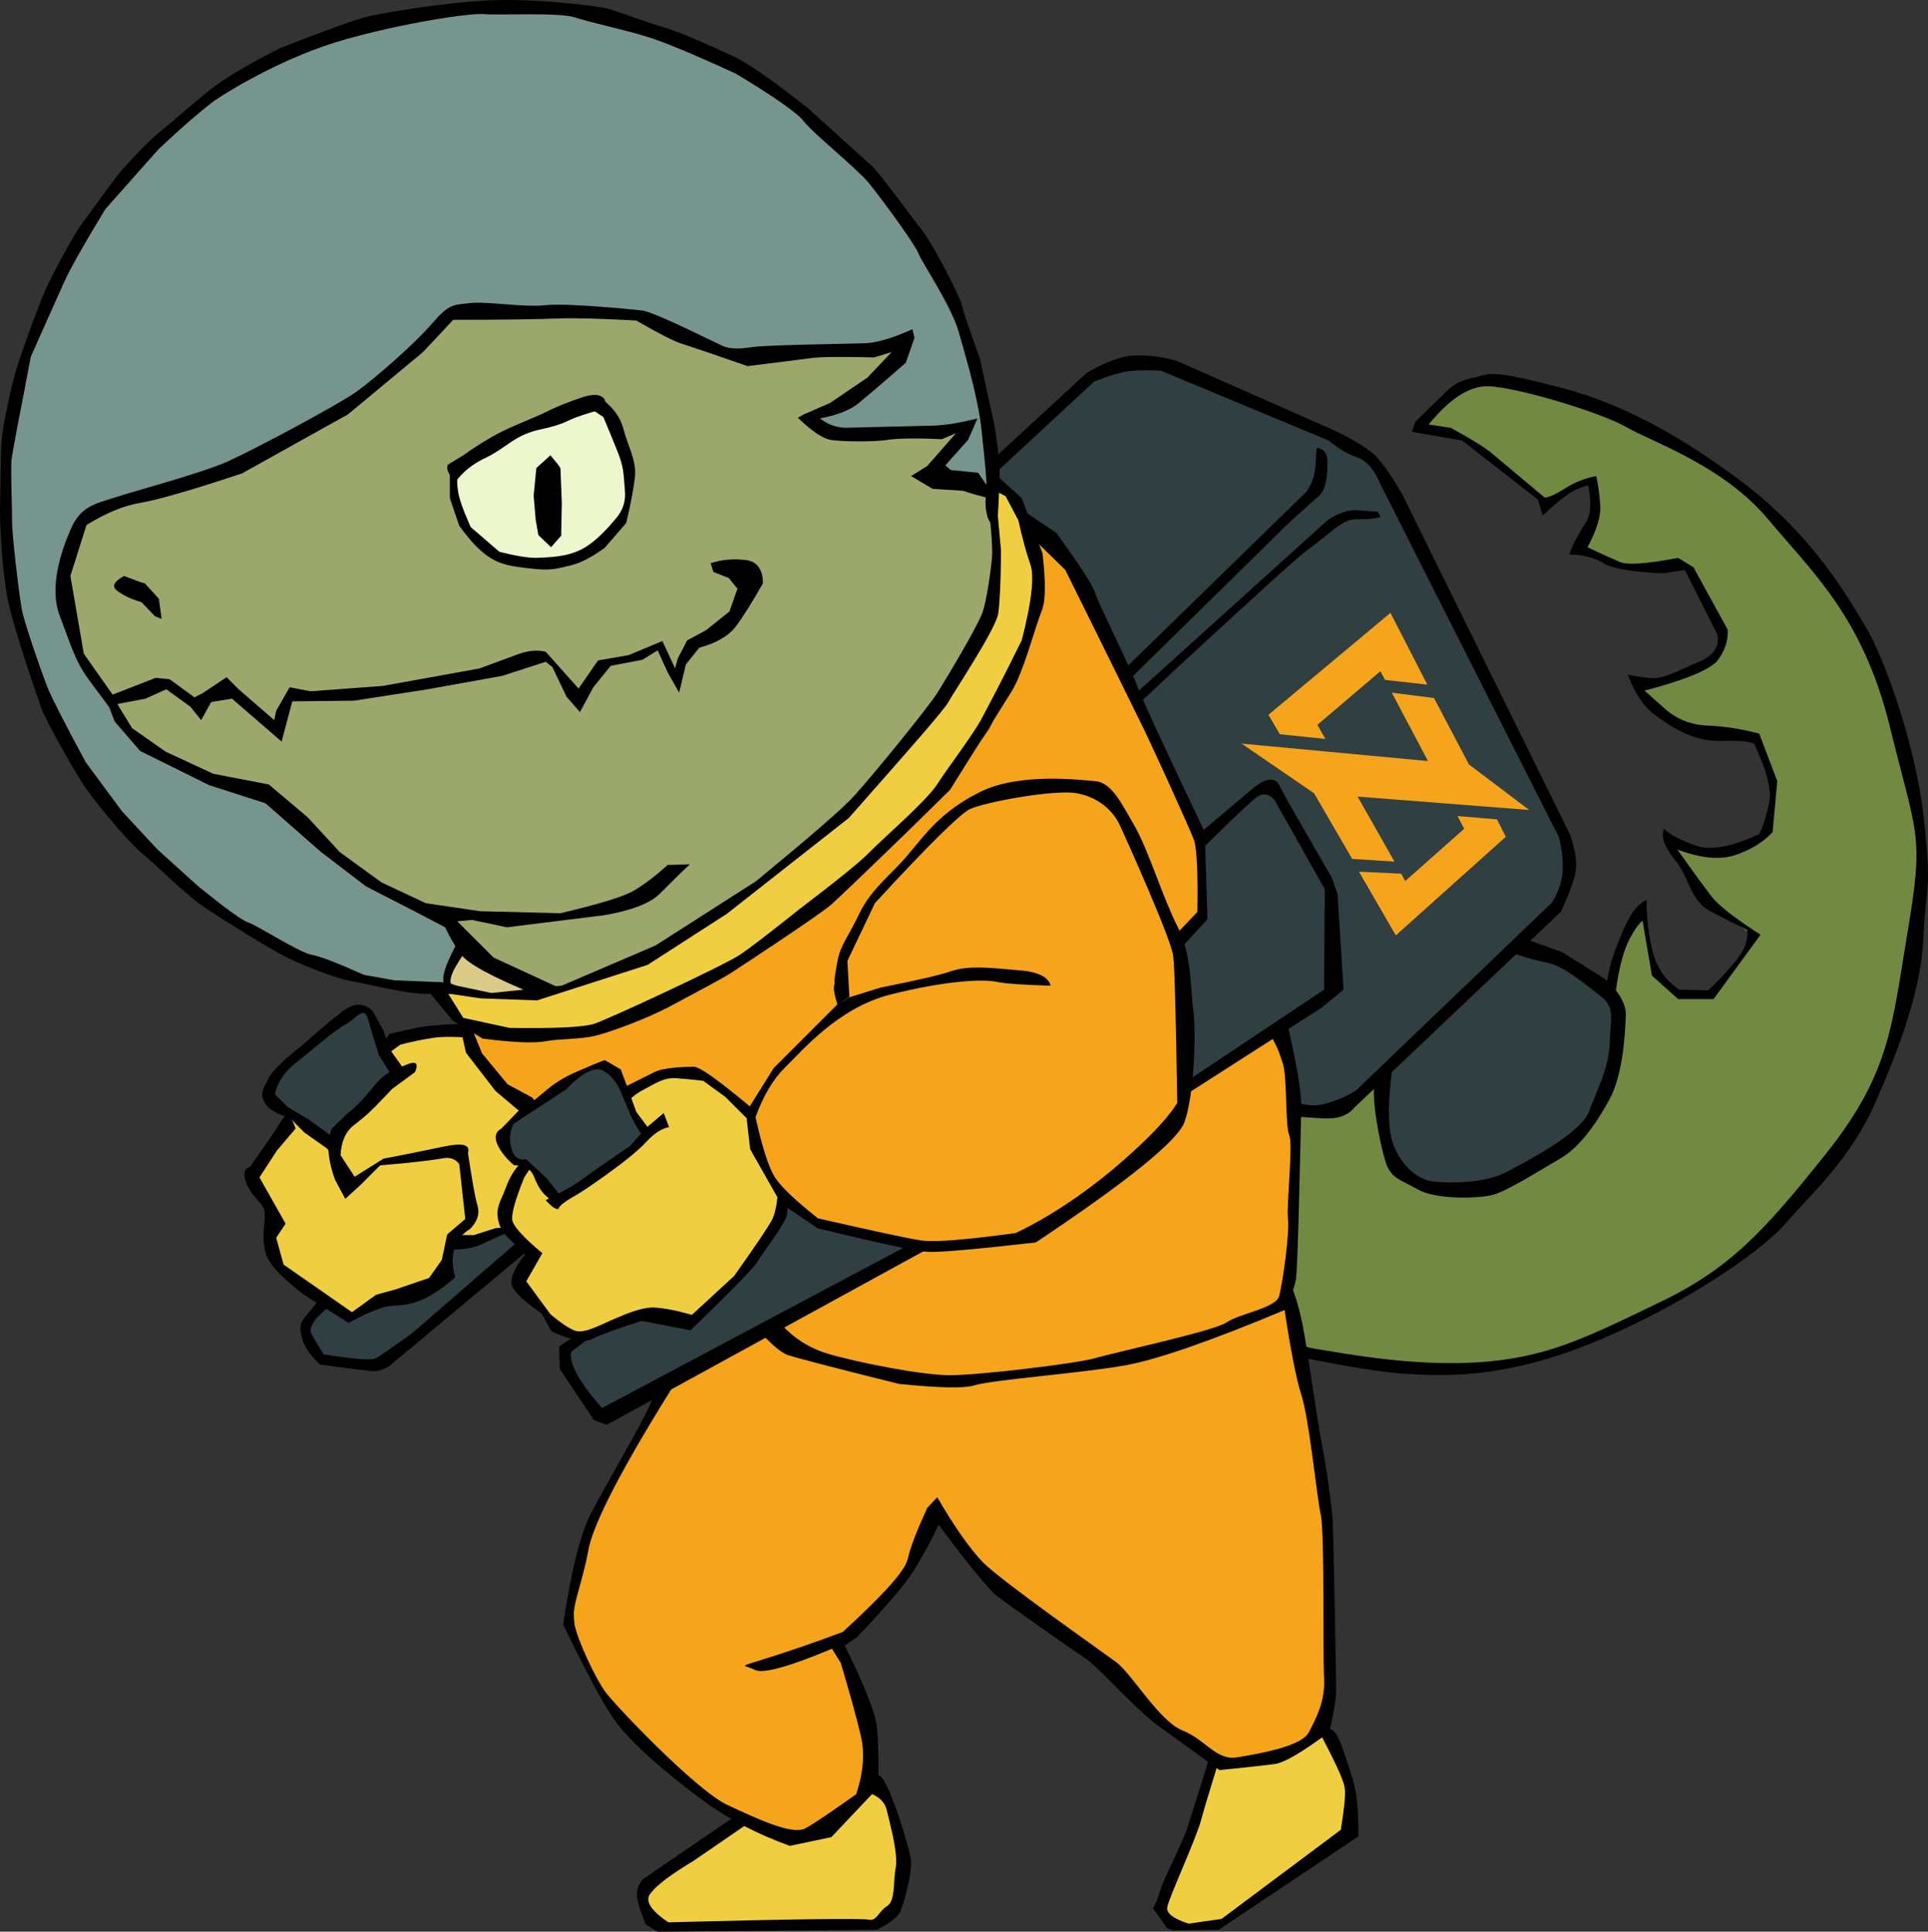 <svg xmlns="http://www.w3.org/2000/svg" version="1.1" viewBox="0 0 287.58 288.11"><rect x="0" y="0" width="287.58" height="288.11" fill="#333333" stroke="none"/><style>.st2{fill-rule:evenodd;clip-rule:evenodd;fill:#303f42}.st3{fill:#f0ce41}.st3,.st8{fill-rule:evenodd;clip-rule:evenodd}.st9{fill:#f7a41d}</style><path clip-rule="evenodd" d="m148 73.807-1.2-13.9-4.1-13.6-8.5-14.4-9.4-11.2-11.3-8.8-12.8-6.3-14.6-3.9-11.8-1-11.7 1.4-15.6 4.1-11.4 5.1-11 8.5-10.2 11.6-8 15.4-3.2 7.9-2.2 13.5v13.9l1.6 10.5 4.5 12.3 7.5 13.7 12 12.1 9.6 7.2 13.6 6.7 7.4 2.2 8.9 0.4 4.6 1.1 10.9 0.1 12.2-4.5 12.7-7.3 18.3-14 15.6-18.6 6.9-11.1 1.3-7.3v-6s-0.2-1.9-0.6-5.8z" fill="#c0fdf1" fill-opacity=".486" fill-rule="evenodd"/><path clip-rule="evenodd" d="m154.2 78.607 6.2 6.8 11.9 24.5 6.2 13.2 1 7.4v6.6l-2.6 2.6-0.8 1.5 1 15.3-0.1 5.4 7-3.8 7-4.6 2.6 10.2-0.8 27.6 0.5 5.7 4.8 27.5 0.8 17.9-0.8 14.4-3.4 3.8-8.9 2.5-5.7-0.9-15-13.4-12.5-9.3-8.5-7.8-3.7-5.9-0.4 0.4-1.1 0.9-4.1 8.4-8.1 8.8-1.4 1 4.4 11.8 0.6 8.8-4 4.7-5.8 3.5-3.8-0.3-7.3-3.4-9.2-6.7-9-9-5.4-10.3-0.3-5.3 2.7-10.9 4.5-8.6 6.2-11.4 1.3-2.1 36.8-20.1-1.1-0.8-8.3-1.7-5-1.2-5.1-3.6-2.9-3.8-1.7-5.2-0.8-4-3.9-3.5-4.7-2.5-6.1 0.9-3.5 2.1-0.9-1.3-1.7-1.8-2.4-0.3-4 1.9-4.8 3.6-1.7 0.2-5.6-5.2-2.9-5.3 0.5-1.5 7.1 1.5 14.4-1.2 11.6-5.8 17.2-10.7 12.7-11.3 9-9.5 5.1-7.2 5.5-10.8 1.8-5.6 0.8-6.2c-0.3-0.1-0.7-2.6-1.4-7.6z" fill="#f7a41d" fill-rule="evenodd"/><path class="st2" d="m77.7 185.91-20.8 17.9-9-0.7-2.6-5 3.3-4.4 3 2 1.4 0.3 4.5-2.8 6.9-1.2 2.4-2.9 0.7-3.7 4.8-0.7 3.6-1.7c-0.2 0.2 0.4 1.1 1.8 2.9zm6.7 15.2 6.3-2.8 6.4-2.4 6 1.6 9.1-9.4 3.9-6.2 1-2.8 2.2 1.1 4.6 3 9.7 1.4 2.3 1.3-45.8 25.3-2.6-2-3.5-5.5c0.1 0.2 0.2-0.7 0.4-2.6zm63.7-131.3 15.2-14.3 8.8-1.8 27.5 11.7 4.9 2.7 4.7 7.5 24.1 48.8 0.6 6.3-2 5.2-5.4 4.7 3.2 1.6c2.5 0.3 4.6 1.1 6.4 2.3s3.4 2.9 5 5.1l-0.2 7.8-2.7 8.4-5 5.4-9.1 4.9-6.1 1.1-6.7-0.9-3.8-3.3-1.2-7.1-0.1-5.6-5.6 4.4-3.8 1h-3.6l-1.5-9.7-1.3-2.8-14.1 9.3 0.1-16.2-1.2-6.5 3.8-3.5 0.2-11.9-11.9-24.2-7.6-16.5-6.2-5.4-1.8-3.2-2.3-2.4-1.5-0.9c0.3 0.3 0.2-0.4 0.2-2z"/><path class="st3" d="m148.1 72.707 2.7 0.9 2.8 6 1.4 9.3-2.1 7.6-5.1 11-6.7 9.7-7.7 7.8-8.2 7.8-12.6 9.2-9.4 5.2-13.1 6.5-9 0.8-10.3-0.5-3.6-3-1.9-2.9 2.5-0.6 7.1 1.2 6.4-0.6 9.8-2.8 9.1-5 11.8-7.5 16-13.6 12.8-15.7 6.4-10.8 1.5-7.6-0.1-7.1c0 0.1-0.1-1.7-0.5-5.3z"/><path class="st3" d="m117.3 178.81-4.1-5.8-1.2-6-0.4-1.6-6.5-4.8-3.6-1-5.4 1.6-3 1.5 1.9 3.8 1.4 2.5-3.9 4-7.9 5.5-1.9 1-2-4.1-2.8-2-1.6-0.3-1.4-3.7 2.5-3.2 1.4-1.2-6.2-4.9-3-6.1-1.8-0.7-7.2 1.3-3.4 0.8 1 3.4 1.8 1.4-9.3 7.8-1.7 3-3.1-3.4-2.3-0.7-5.4 7.1 0.9 3.3 1.9 4.3-0.2 3.2 0.7 3.3 9.6 7.7h1.9l5.1-2.5 5-1.1 3.6-2.1 0.9-4.2 1.7-0.7 6.4-1.9 2.5 2.2 1.4 2.4-1.8 3.2 3 4.5 2.7 2.9 2.8 1.5 10.8-4.1 4.9 1.3 2-0.3 8.7-9 3.7-5.5c-0.1-0.1 0.2-1.3 0.9-3.6zm63.9 84.7 8.1-1.1 4.9-2.1 2.5-2.3 1.8 1.8 2.7 7.2v6.1l-11.1 8.4-7.9 5.8-5.1 0.4-2.2-0.8-2.1-2.6 6-14.7c0.1 0 0.9-2.1 2.4-6.1zm-51.2 2.8 2.8 3 1.7 8.7-0.6 5.8-2.2 2.6-3.7 1.3-30-0.1c-2.3-2.9-2.8-5-1.6-6.3s3.1-2.7 5.8-4.1l8.1-6 4.8 2.4 4.8 0.6 4-2.3c0.1 0 2.1-1.9 6.1-5.6z"/><path class="st2" d="m83.2 179.31 13.1-9.8-1-2.4-2.1-4.7-2.1-3.2-1.7-0.5-8.1 4.7-5 3.8-1.3 2.1 1.3 3.7 2.2 0.8 2.2 2.2c0.2-0.1 1 1 2.5 3.3zm-33.4-9.1 4.2-5.6 5.4-4.2-2.7-5.2-1.3-3.9-1.4-0.8-5.4 3.5-5.8 5-2.7 3.4 0.7 2.6 3.6 2.1 2.2 1.4c0.1 0 1.1 0.6 3.2 1.7z"/><path clip-rule="evenodd" d="m206.3 160.31-4.6 4-3.4 1.7-5.5-0.5-0.3 24-0.6 3.8 1.7 5.8 0.6 2.8 21 2.1 11.6-0.4 9.1-3.3 14-6.6 13.9-9.9 9.5-11.4 7.3-11.5 3.5-13.1 1.8-10.9 0.8-11.5-1.8-10.2-4.2-14.7-5-10-9.4-11.6-5.8-5.8-9.2-6.1-11.2-5.7-11.2-3.6-6.4-1.2-3.5 0.5-4.4 3.1-2.5 2.8-0.3 1.1 4.4 0.4 6.2 3.4 5.9 4.9 2.4 2.2 4.3-2.6 2.6-0.7 0.6 3.6-1.2 4.3-1.4 1.7 1.4 1.2 3.9 1.6 3.9 0.5 4.9-0.2 1.4 0.2 1.1 0.5 3.9 7.9 1.1 2.5-1.2 2.5-2.8 1.8-4.3 2-4.7-0.1 2.2 3.6 5.6 3.5 7.8 1 2 0.4 2.4 5.8-0.4 7.7-5 3.2-4.4 0.2-5.1-1.7 0.3 1.7 3.4 5.6 3.8 3.6 4.5 3.2-1 2.6-4.7 6-4.5 0.3-1.2-0.1-3.3-3.3-1.8-8.9-2.9 4.3-2 8.2 1.2 2.3-0.3 10.2-7 9.7-9.8 5.9-7.1 1.1-6.4-1.5-3.6-5.1-0.9-5.4c-0.1-0.2 0.1-2 0.3-5.4z" fill="#728942" fill-rule="evenodd"/><path clip-rule="evenodd" d="m148.4 74.407-3.7-2.8-6.3-0.8 5.8-6.4-1.4-0.6-14.5 1-5.2-0.5-1.8-2.3 6.8-3.1 5.9-5.5 0.6-2.7-5.6 1.7-17 0.6-7.7-2-7.5-3.8-26.5-0.8-2.7-0.3-3.5 3.9-15.3 12.4-13.4 7.1-15.2 5.1-7.6 2.6-3 7.7 1.3 8.7 0.7 4.7 3.2 3.9 1.9 2.2 2 4.3 6.7 4.5 7.3 3.4 6.4 1.8 5.6 4.1 9 8.3 6.9 3.4 6.8 3.7 3.8 4.4 10.3 5.3 9.1-2.5 11.2-5.3 11.3-7.9 12.4-9.9 6.8-7.6 11-13.8 4.4-9.3 1-7.4-0.3-6.2z" fill="#9ca76c" fill-rule="evenodd"/><path clip-rule="evenodd" d="m88.1 60.407-12.1 4.1-8.2 5.3-0.1 5.2 3.3 5.6 5.2 3.1h6l7.7-2.9 3.1-3.5 1.2-6.9-1.5-5.9-2-2.5c-0.1-0.1-0.9-0.6-2.6-1.6z" fill="#edf7ce" fill-rule="evenodd"/><path clip-rule="evenodd" d="m81.9 147.71-7.1-3-5.7-3.8-1.9 3.3-0.8 2.7 0.8 0.3 4.8 1.2 6.1-0.1c0 0.1 1.3-0.1 3.8-0.6z" fill="#dbcb88" fill-rule="evenodd"/><path class="st8" d="m148.7 79.207c0.1-1.4 0.4-6.4 0.4-8.6s-0.6-6.5-0.9-7.8c-0.2-0.9-0.9-4-2-9.2-1.7-4.7-2.6-7.4-2.8-8.3-0.3-1.3-4.6-9.5-5.9-11-1.2-1.5-6.2-8.4-7.5-9.6-0.9-0.8-4-3.6-9.4-8.5-5.4-4.3-9.2-6.9-11.4-7.9-3.3-1.5-7.6-3.5-10.4-4.3-2.7-0.8-6.6-2.3-8.1-2.7-1.5-0.4-9.3-1.4-16.2-1.3s-18.1 2-20.2 2.6c-1.5 0.4-5.7 1.9-12.6 4.6-3.9 2-6.7 3.6-8.6 4.9-2.8 1.9-6.1 5-8.6 7s-4.9 4.7-6.1 6-4.4 5.9-6 8-4.8 8.3-5.6 10.1-1.8 4.5-2.7 7c-0.9 2.6-1.8 4.9-2.5 8.1s-1.3 5.9-1.4 8c-0.1 1.4-0.1 4.8-0.2 10.1 0.1 5.1 0.5 9.1 1 12.2 0.8 4.6 4.6 15.4 5.2 17.1s4.4 8.4 5.9 10.8c1.5 2.5 6.9 8.9 8.9 10.6 2 1.6 6.4 6.1 9.6 8.3 3.2 2.1 9.9 6.3 12.4 7.5s7.5 3.2 9.8 3.5c2.3 0.4 7.2 1.7 10.2 1.8 2 0.1 4.2 0 6.5-0.1l-3.3-1.6-7.4-0.3-4.5-0.8c-4-1.8-6.6-2.8-7.8-3-1.8-0.3-8-4.3-9.4-4.8-1-0.3-3.4-2.1-7.4-5.3l-6.2-5.6-5.3-5.7-5.4-7.3c-3.3-6.1-5.1-9.7-5.6-10.9-0.7-1.7-3.9-10.7-4-12.3-0.3-1.5-1.4-10.4-1.4-12.8 0-2.3-0.2-7.6-0.1-9 0.1-1 1.1-6.2 2.9-15.5 2.6-5.9 4.3-9.6 5-11.2s2.7-5.2 6.1-10.8l7.9-8.9c3.9-3.7 6.8-6.1 8.4-7.3 2.5-1.7 10.6-6.6 19.4-9.1s18.8-4 20.8-3.8 11.2-0.3 13.6 0.5 7.3 1.8 10.8 2.9c2.3 0.7 6.7 2.5 13.2 5.5 5.8 3.5 9.2 5.9 10.1 7.1 1.5 1.9 7.9 7 9.7 9.2s6.8 9 7.4 10.5 4.9 7.8 6 11.7 2.9 9.8 3.4 14.6c0.5 4.7 0.9 8.1 0.7 9.7-0.2 1.1-0.1 2.2 0.2 3.3 0.2 0.6 0.7 1.4 1.4 2.1z"/><path class="st8" d="m148.7 74.607-2.8-4.1-4.1-0.4-0.8-0.7 3.4-3.8 1.4-3.2c-2.7 0.7-5.2 1.1-7.5 1.1-3.5 0.1-9.7 0.2-12 0.3-1.5 0-2.8-0.5-4-1.4 2.7-0.5 4.6-1.3 5.8-2.3s3.6-3 7-6l1.3-3.7-0.3-1.3c-3.1 1.4-5.6 2.1-7.4 2.1-2.8 0.1-14 0.2-16.8 0.6-1.9 0.3-3.4 0.2-4.3-0.3-6.8-3.3-10.7-5.1-11.9-5.2-1.8-0.2-10.9-1.1-14.2-0.8-3.3 0.4-8.8-0.6-11.4-0.3s-3.1 0.1-5.7 3.1c-2.5 2.9-8.3 8-11.2 10.1-3 2.1-15.2 8.6-19.2 10.4s-14.2 4.5-16.9 5.4-5 1.2-6.5 4.6-3.3 8.8-1.7 13 2.3 6.8 4.3 9.5c1.3 1.8 2.4 3.2 3.1 4.2l0.8 2.1 3.8 4.4 10.3 5.1 8.4 2.7 8.2 7.2 6.8 5.2 7.6 3.9 4.2 2.2c0.7 1.5 1.5 2.9 2.5 4.2s4.7 3.3 11.1 5.9l4-0.8-10.4-4.8-5.4-5.4 2.2-0.2 5.2 1.1 14.5-1.8c4.1-0.7 6.9-1.8 8.3-3.2s2.9-2.9 4.5-4.4l-3.3 0.1c-1.9 1.7-3.5 2.9-5 3.8s-5.1 2-11 3.4l-12-0.3-8.1-1.2-6.6-3.1-6.2-4.5-4.8-5.2-5.8-4.9-8.3-1.6-7.1-3.3-5-3.5-2.2-3.6 4.2-0.8 3.1-1.4 3.6 2.6 1.6 2 1.5-2.7 3.1-0.5 7.4 6.4 1.6-6 9.2-0.1 11-1.7 11.1-2 6.5-2.1 1 0.8 2.1 4.4 2 2.3 2-3.7 2.6-3.2 4.7-0.9 2.3-1.4 1.5 3.3 1.7 3 1-4.2 2-2.5c2.6-0.7 4.4-1.8 5.4-3.1s2.4-3.5 4.1-6.5c0-2.2-1-3.4-2.8-3.5-1.8-0.2-3.5 0-5 0.5l0.4 1.3 2.3 0.9 1.3 1.6-1.2 3.4-3.5 2.8-2.8 1.5-1.4 2.7-0.4 1.5-1.9-4.1-5 2.1-4.6 0.8-2.9 4.2-4.9-5.5c-1.2-0.3-2.6-0.2-4.2 0.4s-3.5 1.3-5.7 2.1l-14.4 2.6-10.8 0.8-3.1-0.6-2 3.5-0.3 1.4-5.3-4.6-1.8-1.8-3.6 2.4-1.2 0.6-3.7-2.7-2.1-0.2-6.4 2.5-4.3-6.1-2-11.6 2.4-7.6c2.9-1.8 5.6-2.9 8-3.3s7.4-1.8 15.2-4.4l15.8-8.8 11.2-9.3 4.5-4.8c8 0 13.1-0.1 15.5-0.2s6.3 0 11.8 0.3c3.3 1.9 5.6 3.1 6.9 3.5s4.5 1.5 9.7 3.3c4.9-0.6 8-1 9.5-1.2s4.6-0.2 9.4-0.1l2.6-0.8-3.6 3.8-5.6 3.8-3.9 1.7-0.9 0.5c2.1 2 3.7 3.1 4.9 3.3 1.8 0.3 6.7 0.3 8.5 0 1.2-0.2 3.9-0.3 8.1-0.1l2.1-0.9-4.3 4.9-2.4 1.5 3.2 1.9 4.6 0.3c0.5 0.2 2.1 0.7 5 1.4z"/><path class="st8" d="m18.5 85.907c-1.6 0.9-1.9 1.6-0.9 2.3s2.1 1.2 3.5 1.6l2 2.1 1 0.4-0.4-3-2.1-2.3c-0.5-0.1-1.5-0.5-3.1-1.1zm49.4-14c1.2-1.6 2.7-2.8 4.7-3.7 2.9-1.4 4.2-3.4 8.2-4.2 4-0.9 3.3-1.2 6.1-2.1 1.8-0.6 3-0.9 3.7-0.8l-0.4-1.5c-0.5-0.8-1.6-0.9-3.2-0.4-2.4 0.8-3.9 1.4-6.3 2.6-2.5 1.1-5.2 2.1-7.4 3.4-1.4 0.8-2.8 1.7-4.2 2.7l-2.3 1.4c-0.3 0.6 0.1 1.5 1.1 2.6z"/><path class="st8" d="m89.9 59.607c1.7 1.3 2.7 2.8 3.1 4.4 0.6 2.4 2 4.7 1.7 7.2-0.2 1.7-0.6 3.9-1.3 6.8l-3.2 3.7c-1.8 1.3-3.4 2.2-5 2.6-2.4 0.6-3.2 0.8-5.9 0.5s-4.7-0.5-6.6-1.9c-1.3-0.9-2.7-2.4-4.2-4.5l-1.4-4.1v-4.4l1.4-0.4c-0.3 1.2-0.4 2.4-0.2 3.6 0.1 1.1 0.8 3 1.9 5.5l4.3 3.7c2.4 0.6 4.2 0.9 5.5 0.9 1.9-0.1 4.5-0.1 6.8-1.3 1.5-0.8 3.2-2.3 5-4.5 1.1-1.2 1.6-2.7 1.4-4.4-0.2-2.6-0.2-3.4-1.1-5.7-0.6-1.5-1.3-3.2-2.1-5.1l-2.4-1.6c-0.1-0.2 0.8-0.5 2.3-1z"/><path class="st8" d="m82.1 67.907-2.1 1.9-0.4 4.1 0.3 3.6 0.4 2.3 1.9 1.8 1.5-1.7 0.1-4.9-0.2-5.1c0-0.2-0.5-0.8-1.5-2zm65.4 8.2c0.4 3.1 0.5 5.2 0.5 6.5-0.1 1.9-0.8 6.8-1.4 8.6-0.6 1.9-5.2 9.6-6.7 12s-9.7 12.4-12.4 15.4c-1.8 2-6.7 6.2-14.7 12.8l-15 9.6-14 6-10.5 1.1-5.2-1.1-1.4-0.5-0.4 1.6 5.4 0.8 8.4 0.3 16.5-5.3 11.8-7.6 18.2-14.3c9.1-10.3 14.1-16 14.8-17.2 1-1.8 7.1-10.9 7.5-13.3 0.2-1.5 0.4-4.7 0.4-9.5l-0.7-7.7c0.1 0.1-0.3 0.7-1.1 1.8z"/><path class="st8" d="m66.1 147.01 3 4.8 6.9 1.5c6.8 0.1 11-0.1 12.6-0.6 2.4-0.8 20.2-9.1 21.9-10.4 1.2-0.8 4.1-3 8.6-6.6 5.9-4.5 9.5-7.4 10.9-8.9 2.1-2.1 8-7.2 9.7-9.7 1.6-2.5 5.2-7.2 6.6-9.7 0.9-1.7 3-5.6 6.1-11.9 1.5-5.8 1.9-9.6 1.3-11.3s-1.2-3.9-1.8-6.6l-1.9-3.6-1.9-1 0.9-1.8 3.4 3.1 3.1 8.2c0.5 4.4 0.5 7.3-0.2 8.8-0.9 2.3-2.7 9.1-4.4 11.8-1.1 1.8-4.2 6.7-9.2 14.7l-5.8 5.7c-6.8 6.6-10.8 10.4-11.9 11.4-1.7 1.5-13.1 9-14.8 10.1s-5.4 3-9.1 5-9.3 4-11.4 4.5-5.2 0.4-7.4 0.8c-1.5 0.3-4.6 0.2-9.3-0.4l-4.5-2.7-3.7-4.5c1-0.1 1.8-0.3 2.3-0.7z"/><path class="st8" d="m70.4 153.41 1.5 3.7 3.8 4.6 3.7 2 0.6 0.8-2.2 1.5-3.9-3.3-4.4-5.7-1.1-5c0.2 0.5 0.8 0.9 2 1.4z"/><path class="st8" d="m68.7 152.71c-2.9 0.1-5.1 0.3-6.6 0.6s-2.8 0.6-4 0.9l-1.1 1.4 0.8 1.6 1.9-1.4c1.9-0.5 3.5-0.8 4.8-1s2.8-0.2 4.5-0.1c0.7 0 0.6-0.6-0.3-2zm7.7 30.9c-1.2 0.4-2.5 1-4 1.7-1.1 0.6-2.3 0.9-3.6 1s-2-0.1-2-0.5l1.2-1.6h2.7l2.8-0.9c0.7-0.3 1.6-0.2 2.9 0.3z"/><path class="st8" d="m58.5 162.41 3.4-2.5c0.6-1.4 0.1-1.7-1.3-1.1-2.1 0.9-3.2 1.1-5 3.4-1.2 1.5-2.4 2.8-3.7 3.8l-2.4 2.3c-0.4 1-0.6 2.1-0.5 3.4s0.4 2.7 1 4.3l1.5 2.8 2.3-2.1 2.9-2.9c4.9-0.4 7.9-0.8 9.1-1 1.2-0.3 2.1 0 2.7 0.8l0.9 8.2-2.7 2.3-0.8 3.8-1.9 2.7-5 1.7-2.9 0.8-3.6 2.6-10.2-7.1-1.1-4 1.4-2.1-3.9-6.9 2.6-4 2.8-3.3c-0.7-2-1.4-2.4-2.1-1.2s-2.3 3.5-4.7 6.9c-1 0.3-1.1 1.2-0.4 2.8 1.1 2.3 2.6 2.6 2.6 4.4s-0.5 3.2 0.1 5.6c0.4 1.6 2.3 3.7 5.9 6.4l6.5 4.1c1.6-0.9 3.1-1.6 4.5-2.1 2.1-0.8 3.3-0.2 5.8-1.1 1.7-0.6 3.5-1.8 5.6-3.6-0.5-1.7-0.5-3.1-0.1-4.3s1.1-2.2 2.3-2.9c1.1-1.1 1.5-2.3 1.1-3.6s-0.8-3.9-1.4-7.7c0.4-1.3-0.8-1.6-3.6-1-2.9 0.6-5.8 1.2-9 1.8l-4.3 2.7-2.1-3.2c0.1-2.1 0.8-3.6 2-4.5 1.9-1.5 2.2-1.7 5.7-5.4z"/><path class="st8" d="m60.5 159.81-2.5-3.5-0.8-2.6-1.6-2.9c-1.3-1.3-2.8-1.3-4.6 0.1s-3.7 3-5.7 4.8c-2.9 2.3-4.7 4-5.3 5.2-0.9 1.7-1.2 2.3-0.5 3.6 0.5 0.9 1.7 1.6 3.7 2.2l2.2 2.2 3.4 2.4 1 1.3v-2.9l-3.7-2.7-3.2-1.9-1.9-1.9c0.4-1.8 1.4-3.3 2.9-4.5 2.3-1.8 5.8-4.9 7.6-5.9s2.8-2.9 3.4-0.8c0.4 1.4 0.9 3.1 1.6 5.3l1.9 3.1c0.4 0.4 1.1 0.2 2.1-0.6zm20.9 19.2c1.9-1 4-2 5.7-3.3 1.2-0.9 3.5-2.5 6.9-4.8l2.4-2.7 2.6-2.2 0.8 2.1c-1.1 0.2-2.2 0.9-3.4 2.2s-3.3 3-6.1 5c-2.1 1.5-3.7 2.6-5 3.3-1.2 0.7-1.9 1.3-2 1.7-0.4 0.1-1-0.3-1.9-1.3z"/><path class="st8" d="m96.9 168.51-2-2.7-1.3-3.6-1-2.7-2.4-1.4c-0.9 0.3-2.2 0.9-4.1 1.7-2.8 1.2-3.9 2.2-5.7 3.7-1.2 1-2.1 1.7-2.8 1.9l-2.8 2.9c-0.9 0.5-1.1 1.3-0.6 2.4s1.4 2.2 2.5 3.1c1.5-0.1 2.5 0.5 3 1.8s1.1 2.2 1.8 2.8l1.2 1.1 1-1-2.1-2.7-3.1-2.9c-1.1 0.2-1.9-0.3-2.2-1.6-0.4-1.2-0.3-2.5 0.3-3.7l7.8-5.1c2.4-2.5 4.2-3.4 5.4-2.9 1.2 0.6 2 1.5 2.7 3l1.6 3.8c1.1 2.2 1.8 3.2 2.1 3.1 0.3-0.2 0.6-0.5 0.7-1z"/><path class="st8" d="m112.2 165.31c-4.9-4.1-7.8-6.2-8.7-6.2-1.4 0-4.5 0.1-5.9 0.8l-4.4 2.2 0.5 2.1c0.7-0.7 1.5-1.3 2.5-1.8 1.4-0.7 2.7-1.7 4.6-1.6 1.2 0.1 2.6 0.2 4.1 0.4l3.3 2.4 3.4 3.4c-0.1-0.1 0.2-0.6 0.6-1.7zm-34.8 8.4c-0.9 1.1-1.5 2.2-1.9 3.3-0.6 1.7-1.3 2.6-1.3 4 0 0.9 0.3 1.8 0.8 2.8l3.3 3.3c-1.8 2.3-2.4 4-1.8 4.9 0.5 1 2 2.3 4.3 3.9l1.4 2.6c2.9 1.4 4.9 1.8 6.1 1.2s3.6-1.5 7.4-2.7l7.3 1.4c6.1-5.9 9.4-9.3 9.9-10.1 0.7-1.3 4.3-5.8 4.5-7.2 0.1-0.9 0.1-2 0-3.3l-1.4 0.5c-0.2 1.8-0.5 3.1-1 3.9-0.5 0.9-2.3 3.6-5.5 8.1l-6.3 5.8c-2.8-0.8-4.8-1.1-6-1.1-1.7 0.1-3.5 0.8-5.8 1.8s-4.4 2.2-5.8 1.6c-0.9-0.4-2.1-1.2-3.5-2.4l-3.6-4.9 2.4-4.2c-2.9-2.4-4.4-4.1-4.5-5-0.1-1 0.5-3.1 1.8-6.3l0.9-1.4c0.2 0.1-0.4-0.2-1.7-0.5z"/><path class="st8" d="m78.5 186.71-20.4 17c-0.7 0.5-1.4 0.7-2.1 0.8-0.7 0-3.4-0.3-8.3-1-1.4-1.4-2.3-2.6-2.6-3.8-0.5-1.8-0.4-2.3 0.5-3.4 0.6-0.7 1.3-1.6 2.2-2.7l1.7 0.8-2.4 2.3c-0.7 1-0.9 1.7-0.7 2.1s0.8 1.5 1.9 3.2c4.5 0.7 7 0.9 7.7 0.6 0.6-0.3 2.4-1.6 5.4-3.7l15.8-13.7c0.2-0.2 0.6 0.4 1.3 1.5zm46.4-36.9 1.8-1.1-0.3-5.4 4.1-8.6c7.9-8.6 12.6-13.2 14.1-14 2.3-1.1 12.8-3 16-2.4s5.4 2.5 6.5 4.9 7.7 17.1 7.9 19.4c0.2 1.5 0.4 8.8 0.6 21.9-1.7 2.7-5 6-9.6 9.9-4.7 3.9-9.5 7.1-14.5 9.5-7.4 1-12.1 1.4-14.1 1.1s-7.1-1.4-15.4-3.3c-3.4-2.7-5.5-4.7-6.4-6.1s-1.9-4.4-2.9-9c1.2-3.3 2.7-5.7 4.3-7.3 2.5-2.4 7.9-9 15.9-11s13.4-2.3 15.6-1.9c1.4 0.3 4.2 0.5 8.2 0.6-0.3-1.3-1.9-2.1-4.8-2.3-4.4-0.4-7.4-0.7-9.9 0.1-1.7 0.6-5.2 1.4-10.7 2.5l-4.5 1.4-1.9 1.1-9.5 9.5-4 6.4v1.4l0.5 4.3 4.6 8.1 5.5 3.7c9.1 2.2 14.6 3.4 16.4 3.5s7.2-0.4 16.1-1.4c13.8-9.2 21.2-15.2 22.2-18 1.5-4.3 1.7-13.7 1.3-16.5s-0.2-8.6-2.4-12.7c-2.1-4.1-4.3-11.3-6.3-14.8s-3.5-6.6-5.9-6.8c-2.5-0.2-11.3-1.3-17.2 1.6-5.8 2.9-8.1 6.2-10.7 9.3s-5.5 5.1-7.3 8.8c-1.8 3.8-2.8 4.6-3.3 7.2-0.3 1.7-0.5 2.8-0.4 3.3-0.3 0.6 0 1.7 0.4 3.1z"/><path class="st8" d="m153 76.407 4.6 3.1c3.5 4.9 5.5 7.9 5.8 9.1 0.6 1.7 5.6 11.8 6.3 13.9 0.5 1.4 3.8 8.6 10 21.6l0.4 13-3.5 3.8-1.6-1.1 3.6-3.8c0.1-6-0.1-9.5-0.5-10.7-0.6-1.7-7-15.7-7.9-17.4-0.6-1.2-4.3-8.8-11.3-22.9l-4.9-4.8c-0.4-0.2-0.8-1.5-1-3.8zm-14.5 109.8-48 26.3-1.9-0.7-5.1-7.6-0.1-3.4 2-1.3 2.2 0.3-2.4 1.8c-0.2 1 0.2 2.2 1 3.6s2 3 3.6 4.8l45.7-24.3c-0.2-0.1 0.9 0.1 3 0.5z"/><path class="st8" d="m178.9 124.31 8.2-6.9c1.8-1.4 3.1-1.5 3.7-0.3s3.2 5.8 7.8 13.7l0.9 2.5 0.9 14.3-3.3 2.7-20.6 13.2 0.3-2.1 20.7-13.8 0.1-15-7.5-13.3c-0.9-1-1.9-1.1-2.8-0.3-0.9 0.7-3.7 3.3-8.2 7.8 0.1 0.1 0-0.8-0.2-2.5z"/><path class="st8" d="m148 68.607 14.1-13c2.9-1.7 5.4-2.6 7.6-2.6s4.2 0.3 6 0.9l22.9 10.1c3.2 1.5 5.3 2.8 6.5 3.9 1.1 1.1 2.5 3.1 4.1 5.9l25 50.7c0.9 2.6 1.1 4.6 0.7 6.1s-1.1 3.3-2.1 5.4l-30.8 29.2c-1 1.2-2.5 1.7-4.5 1.6s-3.6-0.2-5-0.4l0.6-2.1c1.8 0.7 3.4 0.7 5 0.2s3-1.1 4.2-1.9l29.2-28c1.1-1.8 1.6-3.5 1.6-5.2s-0.2-3.2-0.6-4.6l-26.7-52.8c-0.8-2-2-3.3-3.4-3.8s-2.8-1.3-4.2-2.5l-25-10.4c-1.4-0.1-2.8-0.1-4.3 0s-3.4 0.7-5.7 1.6l-15.1 14c-0.1 0-0.1-0.8-0.1-2.3z"/><path class="st8" d="m167.3 100.21 27.6-26.9c0.8-1.2 1.2-2.4 1.3-3.6s0.1-2.2 0.2-2.9c1.1 0.1 1.7 0.9 1.6 2.4 0 2.2-0.3 3.8-1.2 4.7-1 0.9-4.2 3.7-5.1 4.6-0.6 0.6-8.3 8.2-23.2 22.8-0.2 0.1-0.6-0.3-1.2-1.1zm1.8 3.5 28.9-26.1c1.6-1.1 3.1-1.6 4.5-1.5s2.4 0.2 3 0.2l0.4 0.8c-0.2 0.1-0.8 0.2-1.9 0.3-1.6 0.1-2.5-0.2-4 0.8s-3.5 2.8-5.1 3.9c-1 0.7-7.3 6.4-18.9 17.1l-6.3 5.9s-0.3-0.5-0.6-1.4zm20.4 50.6 2.5-1.7c1.4 6 2.1 10.1 2.1 12.6-0.1 3.7-0.5 24-0.8 25.6-0.2 1.1-0.7 2.6-1.5 4.5-11.4 4.8-19.4 7.5-23.8 8.3-6.6 1.2-20.2 2.2-22.6 3-1.6 0.5-5.3 0.4-11.3-0.2-10.1-2.5-15.7-4-16.6-4.3-1-0.4-2.2-1.4-3.7-3 1.3-1.5 2.2-2 2.7-1.6 0.7 0.7 2.9 3.2 7 4.4 4 1.2 13.8 3.2 18.2 3.2s18.5-1.7 21.5-2.5c3-0.9 18-4.1 19.8-5.4 1.9-1.3 7.3-2.1 7.8-3.9 0.5-1.9 1.6-9.4 1.3-11.7-0.2-2.3 0.8-10.9 0.2-12.3s-0.3-8.3-0.9-10.5c-0.7-2.2-0.7-2.2-1.9-4.5z"/><path class="st8" d="m192.4 191.31c0.9 2 1.6 4.5 2.1 7.4 0.8 4.5 1.9 12.7 2.6 16.3s1.6 9.9 1.7 12.1 0.5 22.7 0.5 24.9c0 1.5-0.4 3.6-1 6.3-4 3-6.7 4.6-8.2 4.8s-4.3 0.5-8.2 0.9c-3.6-2.6-6.6-4.8-9-6.5-3.5-2.5-9.2-9.1-11.2-10.3-2-1.3-11.2-7.8-12.9-9.1-1.2-0.9-4.1-4.4-8.8-10.7-1.2 2.6-2.5 4.9-3.8 7-1.3 2-4.1 5.3-8.4 9.8l-1.8 1.2c2.9 5.9 4.5 9.9 4.8 12.1 0.2 2.2 0.3 5.2 0.2 9.1l-7 7.4-6.2 1.3c-4.7-1.7-9-3.9-12.7-6.6-5.6-4.1-11.2-8.9-13.6-12.4-1.6-2.3-4.1-7-7.5-14 1.2-8.1 2.6-13.5 4.1-16.5 2.3-4.4 8-14.1 8.8-16.2 0.5-1.4 1.5-2.8 2.9-4.3l1.4 0.2c-8.2 13-12.6 21.5-13.4 25.5-1.1 6-2.7 8.6-2.1 11.3s3.1 7.9 4.5 9.9 13.6 14.8 18.3 17 9.7 4.5 11.6 3.5c1.3-0.7 3.8-2.4 7.6-5.1 1.1-3.3 1.3-6.2 0.7-8.7-0.6-2.6-1.6-6.2-3-10.9l-1.3-2.1c-6.4 2.7-10.2 3.7-11.4 3.2-1.7-0.9-3-0.3 1.4-1.7 2.9-0.9 6.8-2.2 11.6-4 6-5.5 9.3-9.1 9.7-10.9s1.4-4.3 2.9-7.6l1.5-1.6c2.6 4.5 4.9 7.7 6.8 9.7 2.9 2.9 17.6 13.2 19.9 14.9s6.4 8.8 9.9 10.2 5 4.5 8.1 4 9.6-1.6 10.7-3.7 2.5-4.7 2.3-8.1 0.1-21.7-0.5-24.4-1.7-14.2-2.9-17.9c-0.8-2.5-1.7-7.2-2.7-14-0.1-0.5 0.2-1.4 1-2.7zm33-49.2 2-2.1 5.6 2 6.4 4c2.1 1.9 3.2 3.8 3.1 5.5-0.1 2.7-0.4 8.8-2.5 12.6s-4.5 7.1-7.3 8.7-7.6 4.7-10 5.4c-2.4 0.6-8.6 0.7-11.2-0.8-2.7-1.5-3.7-1.6-4.6-3.5-0.8-1.9-2.8-11.3-1.6-13.2 0.8-1.3 1.6-1.8 2.4-1.6-0.7 5.2-0.7 8.9 0 11.2 1.1 3.4 3.6 5.4 5.5 5.8s8 0.5 11.3-1.2 11.3-5.9 12.5-9.1 3-6.6 3.1-10.2 0.9-5.3-1.3-7-5.5-4.5-7.9-5c-2.3-0.5-2.3-0.5-5.5-1.5z"/><path class="st8" d="m109.9 270.71-13.9 9.5c-0.7 0.7-1 1.5-1 2.3s0.4 2.3 1.3 4.5l1.8 1.1 32.7-0.3c2-1 3.1-1.9 3.5-2.7 0.5-1.2 1.7-5.5 1.6-7.4-0.1-1.8-3.2-11.8-4.6-12.8-1-0.7-1.6 0.1-2 2.4 1.7 0.5 2.7 1.4 3 2.8 0.5 2.1 1.7 6.5 1.3 8.5s0 4.9-1.3 5.7-1.5 2.3-2.8 2c-0.9-0.2-10.8-0.1-29.8 0.4-2.7-1.8-3.6-3.3-2.6-4.4 0.9-1.2 3.1-2.8 6.4-4.8l8.3-5.7c-0.2-0.4-0.7-0.8-1.9-1.1zm70.5-8.6c-0.5 1.6-2.4 7.8-3.3 10.5s-3.5 7.5-4 9.2c-0.3 1.2-0.7 2.1-1.1 2.8l2.1 3 0.9 0.3 6.8-0.1 20.8-13.9c0.1-3.6-0.2-6.7-1-9.1-1.2-3.6-2.1-7-3.3-6.9-0.8 0.1-1.2 0.4-1.2 1 2.3 4.4 3.5 7 3.5 8 0.1 0.9-0.1 2.9-0.6 6l-17.8 13.3-4.9 0.7c-2.2-0.7-3.3-1.5-3.2-2.4 0.2-1.4 4.4-10.4 5.1-13.2 0.5-1.9 1.3-4.4 2.3-7.7 0-0.9-0.4-1.3-1.1-1.5zm13.5-59.7c7 1.4 12.3 2.3 15.9 2.5 5.4 0.3 14 0.8 26.9-4.3s25.6-13.5 29.6-18.1 9.7-9.6 13.4-18 6.9-17 7.2-24.8c0.4-7.9 1.3-6.9 0-18.1s-6.1-24-8.6-28.1-7.6-13.4-18.4-21.6c-10.8-8.1-19.3-12.1-27.5-14.2s-9.8-2.2-11.7-1.6c-1.9 0.5-3.1 0.4-5.4 2.7-1.6 1.6-3 2.9-4.2 4.1l-0.5 1.5 7.5 1.3 11.3 8.8 0.7 2.4c2.2-2.1 3.9-3.4 5-3.9 1.2-0.5 1.8-0.7 1.8-0.6 0.5 2.5 0.4 4.4-0.4 5.6s-1.5 2.5-2.1 3.8l-0.3 0.9c2.1 0 3.8 0.5 5.1 1.3s4.2 1.3 8.9 1.5l3.2-0.5 4.9 9.7c0.3 1.7-0.6 3.1-2.8 4-3.3 1.4-5.4 2.7-7.5 2.4-1.4-0.2-2.4-0.3-3.1-0.5 1 2.7 2.3 4.7 3.9 5.9 2.4 1.8 5.7 4.1 10 4 2.9-0.1 4.5 0.1 5 0.5 1.8 3.9 2.6 6.8 2.2 8.7s-0.9 3.5-1.5 4.7c-4.1 1.9-7.3 2.5-9.5 1.7s-3.8-1.6-4.7-2.5c-0.5 1.2 0.1 2.7 1.6 4.6 2.3 2.8 2.2 6 5.3 7.7 2.1 1.1 3.9 2 5.5 2.8 0.2 1.5-0.4 3-1.6 4.5s-2.6 3-4.2 4.5l-4.3-0.1c-2.2-1.4-3.5-3.5-4.1-6.1s-0.8-5.1-0.8-7.3c-1.2 0.6-2.1 1.7-2.9 3.3s-1.6 3.6-2.4 6l-0.8 3.7c0.8 2.2 1.2 2.7 1.4 1.5 0.2-1.8 0.8-5.8 1.9-8.1 0.7-1.5 1.5-2.7 2.2-3.3l1.4 8.2 3.9 3.5h5.3l7-9.6c-3.9-2.5-6.3-4.4-7.3-5.7s-2.7-3.6-5.1-7c3.5 1.3 6.4 1.6 8.7 0.8s4.1-1.9 5.5-3.4l0.7-7.6-2.7-7.1c-2.7-0.7-5.3-1.1-7.8-1.2-2.6-0.1-4.8-1.1-6.6-2.8l-2.7-2.4c6.1-1.6 9.7-3.1 10.9-4.5 1.1-1.5 1.6-3 1.5-4.6l-5.1-9.3-2.3-1.4c-4.7 0.9-7.6 1.1-8.7 0.6s-2.8-1.2-4.8-2.2c1.4-2.6 2-4.7 1.9-6.2s-0.3-3-0.6-4.4c-1.6 0.3-3.2 0.9-4.6 1.8s-2.5 1.4-3.1 1.4c-4.2-3.5-6.9-5.8-8-6.7s-3.1-2.1-6-3.7l-3.3-0.5c3.1-3.8 6-5.7 8.7-5.7 4.1 0 17 3.9 20.8 6.1s14.4 5.7 21.1 13.7 14.2 14.7 18.2 31c4 16.3 5.1 15.9 2.7 30.2s-2.6 21.3-12.1 33.3c-9.5 11.9-14.5 17.4-25.5 22.6-11 5.3-16.7 8.1-26.9 8.7s-20.9-1.6-23.7-2c-1.8-0.3-2.8-0.7-3-1.2 0 0 0.1 0.8 0.5 2.4zm-126-54.8c-1-0.6-0.9-1.8 0.1-3.5s1.8-2.8 2.3-3.4l-1.7-0.8c-2.1 3.7-2.9 6-2.3 7 0.8 1.6 0.8 1.6 1.6 0.7z"/><path class="st9" d="m218.4 123.61-8.8 7.8-0.6-1.1-6.3-0.3 5.5 9.5 16.4-14.7-1.3-2.6-5.9-0.5zm-11-32.2-18.2 15.2 1.7 2.9 6.8 0.7-1.2-2.1 9.4-8 0.7 1.3 6.3 0.7z"/><path class="st9" d="m213 113.51-27.8-2.6 10.8 7.4 5.7 9.8 6.3 0.4-5.5-9.7 25.6 2-9-6.8-5.2-9.9-6.3-0.8z"/></svg>